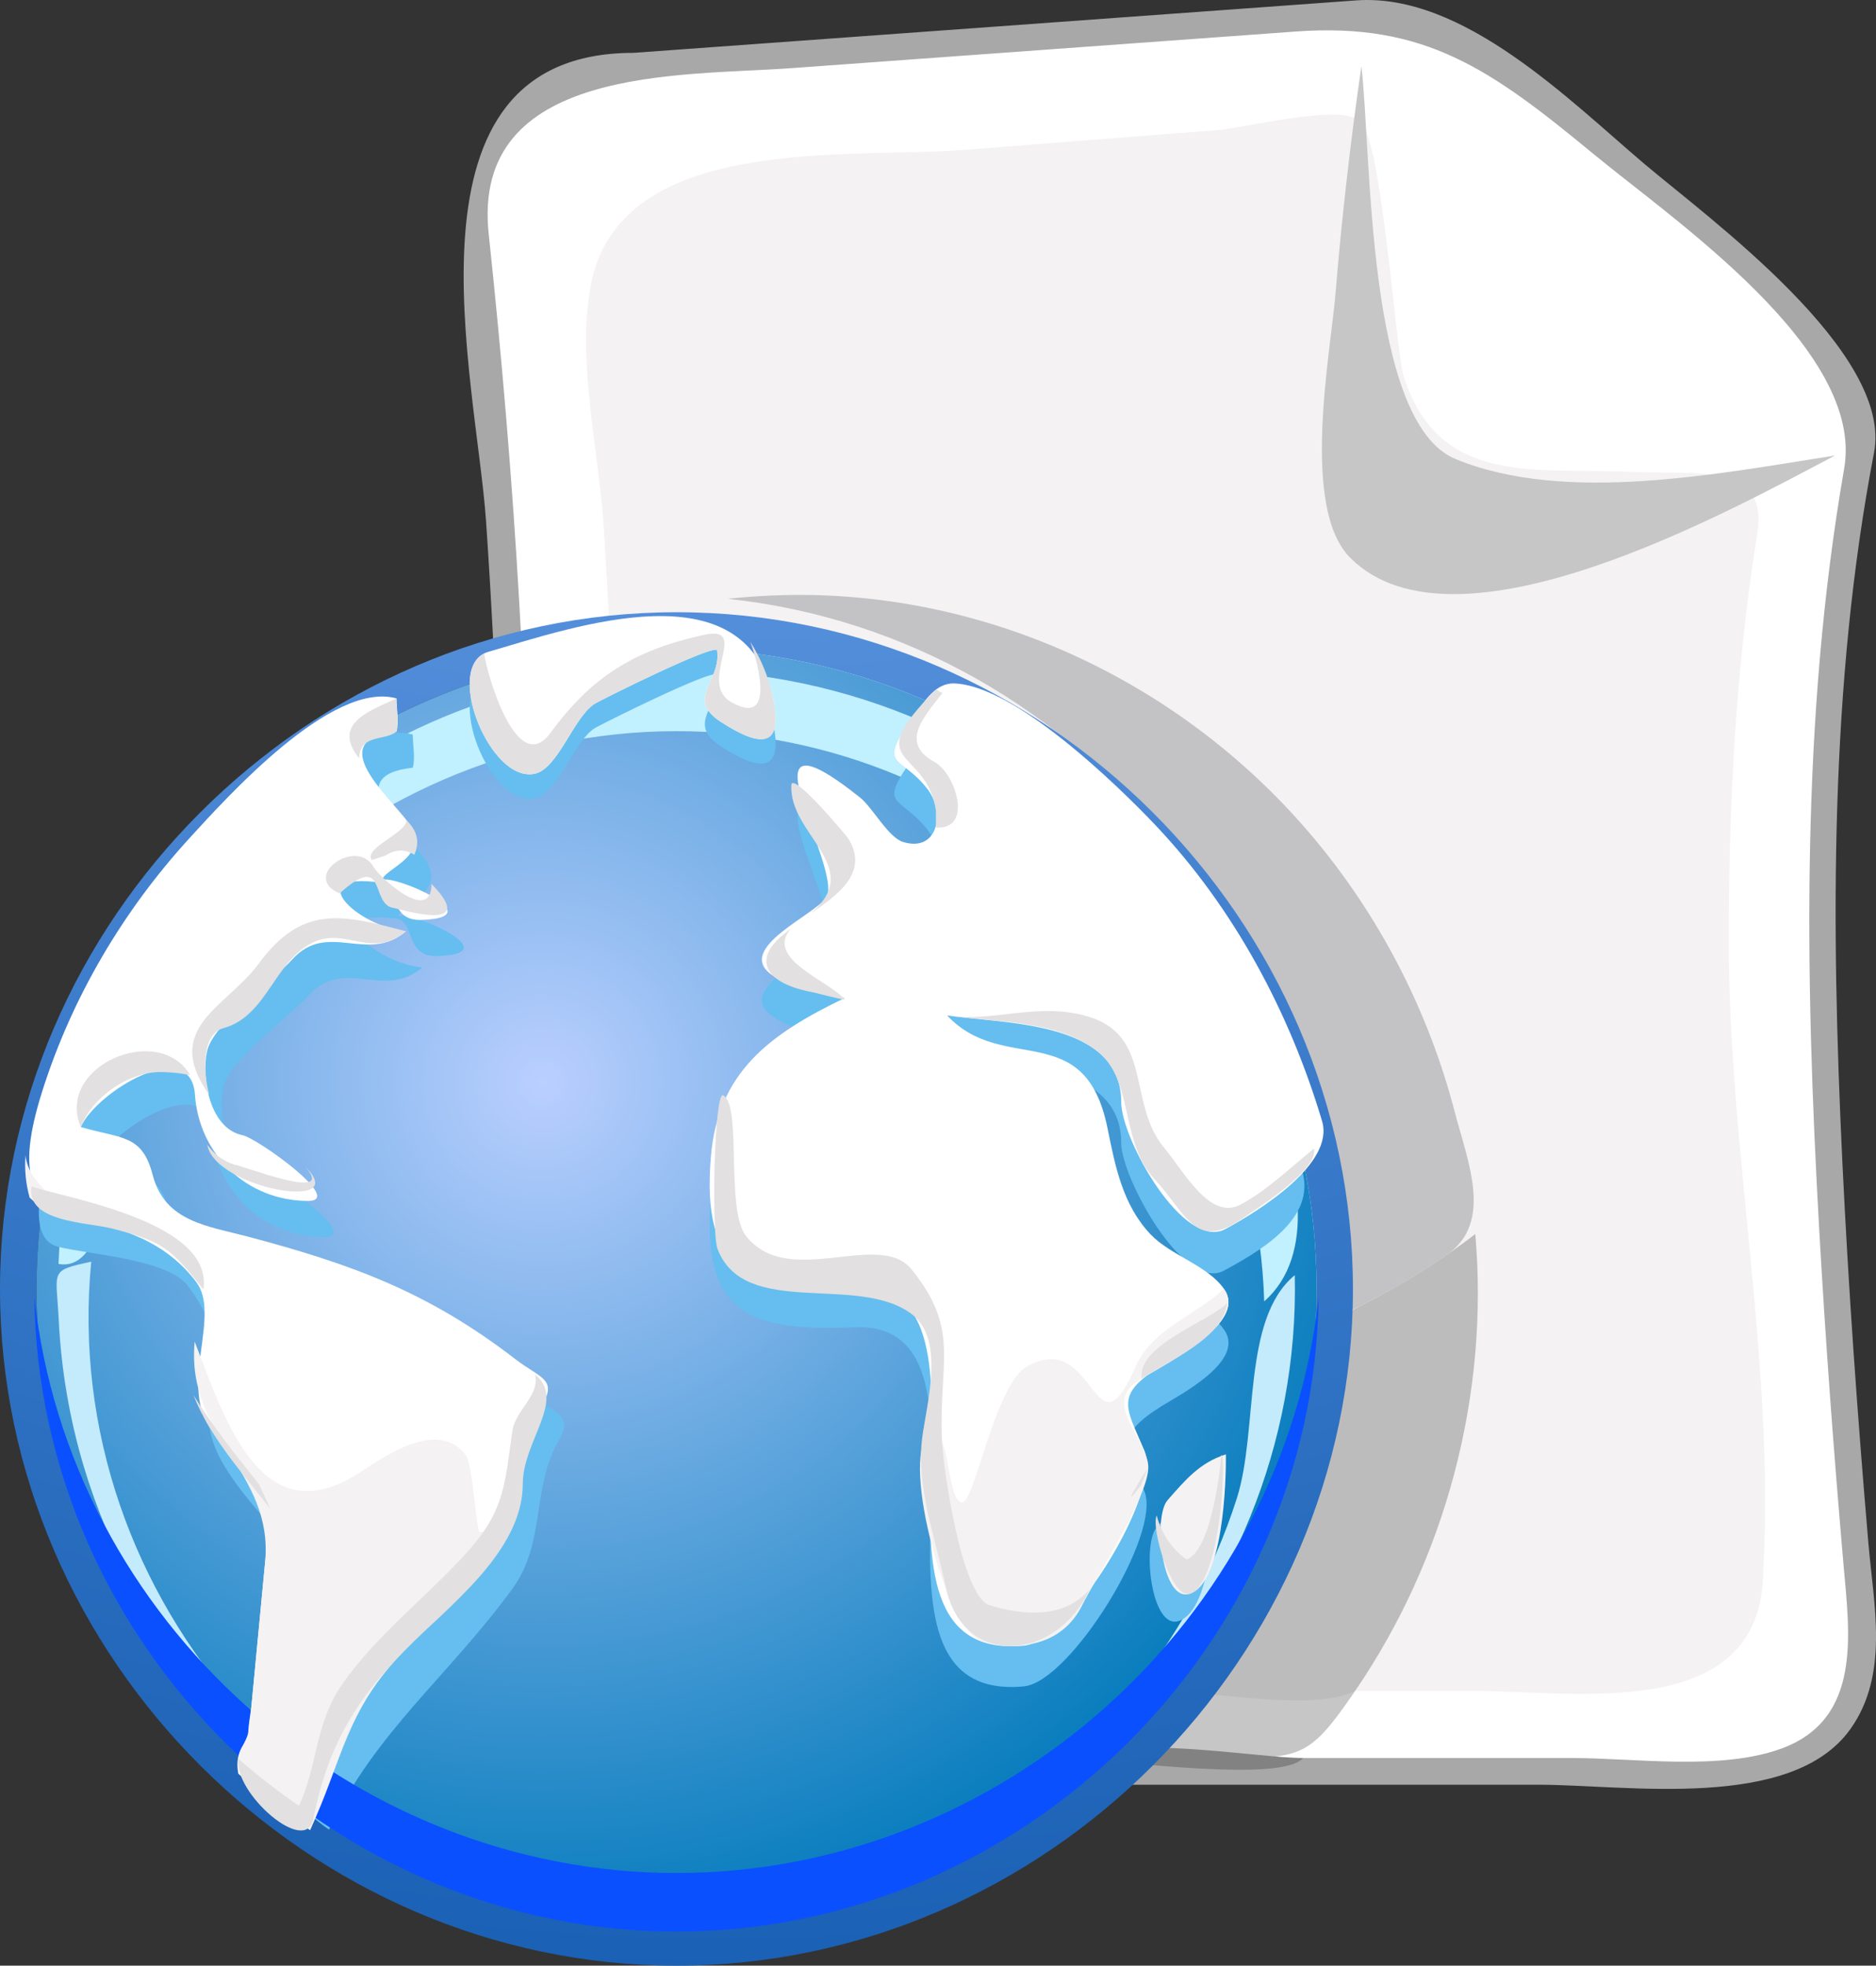 <?xml version="1.0" encoding="UTF-8" standalone="no"?>
<!-- Generator: Adobe Illustrator 12.0.0, SVG Export Plug-In . SVG Version: 6.00 Build 51448)  --><svg height="137.627" id="Layer_1" inkscape:version="0.42" sodipodi:docbase="F:\openclip\svg da inviare" sodipodi:docname="FoglioeMondo.svg" sodipodi:version="0.32" space="preserve" style="overflow:visible;enable-background:new 0 0 131.397 137.627;" version="1.1" viewBox="0 0 131.397 137.627" width="131.397" xmlns="http://www.w3.org/2000/svg" xmlns:cc="http://web.resource.org/cc/" xmlns:dc="http://purl.org/dc/elements/1.1/" xmlns:inkscape="http://www.inkscape.org/namespaces/inkscape" xmlns:rdf="http://www.w3.org/1999/02/22-rdf-syntax-ns#" xmlns:sodipodi="http://inkscape.sourceforge.net/DTD/sodipodi-0.dtd" xmlns:svg="http://www.w3.org/2000/svg">
  <rect x="0" y="0" width="131.397" height="137.627" fill="#333333" stroke="none"/>
  <defs id="defs80"/>
  <sodipodi:namedview bordercolor="#666666" borderopacity="1.0" id="base" inkscape:current-layer="Layer_1" inkscape:cx="65.698502" inkscape:cy="68.813499" inkscape:pageopacity="0.0" inkscape:pageshadow="2" inkscape:window-height="510" inkscape:window-width="787" inkscape:window-x="88" inkscape:window-y="116" inkscape:zoom="2.6157658" pagecolor="#ffffff"/>
  <g id="g3">
    <path d="M127.674,65.256c0,16.107,1.246,32.256,2.752,48.285c0.991,10.549-8.787,10.49-16.257,10.49   c-21.618,0-43.235,0-64.852,0c-9.49,0-16.188-3.432-15.17-13.631c1.953-19.529,2.492-39.23,1.673-58.838   c-0.381-9.182-1.004-18.354-1.809-27.509c-0.467-5.312-1.889-10.793,1.862-15.353c5.148-6.256,19.234-4.847,26.462-5.369   c9.799-0.708,19.598-1.417,29.396-2.126c7.265-0.526,11.104,1.716,17.125,6.275c6.573,4.978,19.759,13.862,21.595,22.605   c0.535,2.55-0.938,6.38-1.255,8.915C128.109,47.703,127.674,56.489,127.674,65.256" id="path5" style="fill:#FFFFFF;"/>
    <path d="M44.37,3.701c-16.989,0-11.002,22.862-10.325,32.811c1.482,21.791,1.57,43.594-0.093,65.377   c-0.825,10.842-3.074,23.07,12.543,23.07c8.214,0,16.43,0,24.646,0c12.205,0,24.409,0,36.615,0c6.167,0,17.737,1.883,21.851-3.902   c2.728-3.834,1.626-8.684,1.257-13.006c-0.762-8.906-1.398-17.828-1.826-26.758c-0.788-16.466-0.897-33.34,2.22-49.6   c1.349-7.035-11.609-16.428-16.079-20.214c-5.276-4.47-12.706-11.992-20.187-11.451C78.117,1.253,61.243,2.476,44.37,3.701    M34.646,114.496c2.91-14.875,2.49-31.311,2.49-46.364c0-17.25-1.071-34.583-2.906-51.738C32.966,4.57,47.719,5.331,55.4,4.774   c11.789-0.856,23.578-1.711,35.367-2.567c9.05-0.657,13.662,2.651,20.873,8.599c5.545,4.579,18.975,13.672,17.529,21.993   c-3.05,17.558-2.747,35.565-1.749,53.289c0.441,7.836,1.023,15.664,1.703,23.482c0.416,4.785,1.329,10.811-4.391,12.873   c-4.28,1.543-10.229,0.646-14.65,0.646c-9.943,0-19.891,0-29.836,0c-9.239,0-18.481,0-27.723,0   C46.032,123.09,34.646,123.713,34.646,114.496" id="path7" style="fill:#A8A8A8;"/>
    <path d="M121.079,65.895c0,14.498,3.22,29.586,2.424,43.973c0,10.865-13.11,8.514-20.43,8.514   c-12.222,0-24.444,0-36.667,0c-6.607,0-20.374,2.258-24.222-4.807c-1.943-3.561-0.353-9.102-0.057-12.859   c0.843-10.73,1.265-21.498,1.265-32.263c0-10.512-0.447-21.026-1.103-31.517c-0.328-5.288-1.915-11.682-0.907-16.97   c2.028-10.651,18.016-8.837,26.106-9.468c5.945-0.466,11.891-0.93,17.836-1.393c1.756-0.139,8.162-1.74,9.713-0.76   c1.674,0,2.682,16.169,3.283,18.031c2.505,7.764,9.29,6.342,16.171,6.674c4.101,0.199,9.401-0.714,8.597,4.271   C121.563,46.745,121.079,56.361,121.079,65.895" id="path9" style="fill:#F4F2F2;"/>
    <path d="M95.353,4.632c-0.757,5.246-1.368,10.518-1.801,15.8c-0.351,4.277-2.488,15.114,1.023,18.626   c7.405,7.402,26.691-3.359,33.958-7.166c-8.004,1.241-18.859,3.431-26.584,0.25C95.667,29.553,96.073,10.617,95.353,4.632" id="path11" style="fill:#C6C6C6;"/>
    <path d="M94.923,118.381c-2.769,0-5.538,0-8.306,0c-5.751,0-5.702,0.902-10.313,4.709   c3.23,0,6.464,0,9.697,0C91.177,123.09,91.765,123.004,94.923,118.381" id="path13" style="fill:#C6C6C6;"/>
    <path d="M91.267,123.09c-3.213,0-12.761-1.732-15.169,0.168C78.656,123.258,89.791,124.838,91.267,123.09" id="path15" style="fill:#828282;"/>
    <path d="M103.332,86.4c-2.532,1.955-5.275,3.631-8.125,5.078c-3.458,1.754-2.697,4.717-3.706,8.311   c-1.93,6.887-5.481,13.285-10.275,18.592c3.413,0,10.734,1.518,13.697,0C101.278,109.076,104.305,97.631,103.332,86.4" id="path17" style="fill:#BDBCBC;"/>
    <path d="M55.977,41.654c-1.67,0.006-3.337,0.095-4.998,0.27c25.19,2.702,43.626,25.986,41.047,51.055   c3.239-1.42,6.376-3.102,9.292-5.109c3.305-2.275,1.49-6.5,0.563-10.055c-1.772-6.789-5.005-13.177-9.436-18.619   C83.56,48.281,70.089,41.654,55.977,41.654" id="path19" style="fill:#C3C2C4;"/>
    <path d="M83.901,98.813c-1.766,0.561-2.722,1.705-3.942,3.096c-1.012,1.154-0.379,6.977,1.501,6.334   C83.734,107.492,83.925,100.619,83.901,98.813" id="path21" style="fill:#F4F2F2;"/>
    <path d="M83.593,98.859c-0.081,1.207-0.749,6.541-2.355,7.068c-1.011-0.734-1.685-1.729-2.017-2.979   c-0.41,0.816,1.022,5.709,2.239,5.293C83.61,107.531,83.912,98.785,83.593,98.859" id="path23" style="fill:#E2E0E0;"/>
    <path d="M77.867,92.705c-2.885,6.785-2.729-2.307-7.244,0.074c-2.329,0.914-3.722,9.504-4.614,9.293   c-1.013-0.242-0.763-4.992-2.004-4.633c-2.312,0.672,0.812,13.455,3.522,14.082c7.554,1.748,6.895-6.59,10.617-10.598   c1.821-1.959-1.574-3.934-1.091-5.967c0.498-2.088,8.892-4.33,6.712-7.336C81.864,89.406,79.109,90.219,77.867,92.705    M90.095,79.053C90.06,79.219,90.086,79.1,90.095,79.053" id="path25" style="fill:#F4F2F2;"/>
    <g id="g27">
      <radialGradient cx="-244.838" cy="464.554" gradientTransform="matrix(138.247 0 0 -138.247 33899.172 64173.125)" gradientUnits="userSpaceOnUse" id="XMLID_3_" r="1.519">
        <stop id="stop30" offset="0" style="stop-color:#8BBBFF"/>
        <stop id="stop32" offset="1" style="stop-color:#0D56AC"/>
      </radialGradient>
      <path d="M2.558,90.254c0-24.432,20.398-44.831,44.831-44.831c24.427,0,44.829,20.404,44.829,44.831    l0,0c0.004,24.422-20.41,44.828-44.829,44.828C22.961,135.082,2.558,114.682,2.558,90.254L2.558,90.254L2.558,90.254     M47.389,42.866C21.596,42.866,0,64.462,0,90.254c0,25.793,21.598,47.373,47.389,47.373c25.79,0,47.372-21.582,47.372-47.373    C94.761,64.465,73.183,42.866,47.389,42.866" id="path34" style="fill:url(#XMLID_3_);"/>
      <radialGradient cx="37.987" cy="75.791" gradientUnits="userSpaceOnUse" id="XMLID_4_" r="61.532">
        <stop id="stop37" offset="0" style="stop-color:#BACFFF"/>
        <stop id="stop39" offset="1" style="stop-color:#027ABB"/>
      </radialGradient>
      <path d="M92.218,90.254c0,24.422-20.408,44.828-44.829,44.828c-24.427,0-44.831-20.4-44.831-44.828    c0-24.432,20.398-44.831,44.831-44.831C71.815,45.423,92.218,65.827,92.218,90.254" id="path41" style="fill:url(#XMLID_4_);"/>
      <path d="M47.389,46.927c-22.931,0-42.378,18.646-43.292,41.569c3.528,0.623,3.594-7.58,4.673-10.479    c1.92-5.158,4.889-9.915,8.67-13.917c7.739-8.191,18.679-12.907,29.949-12.907c21.955,0,40.496,17.98,41.157,39.928    c7.302-6.49-4.222-24.751-9.424-30.352C70.976,51.996,59.363,46.927,47.389,46.927" id="path43" style="fill:#C1F0FE;"/>
      <path d="M47.921,133.564C47.211,133.566,47.211,133.566,47.921,133.564 M46.852,133.564    C47.567,133.566,47.567,133.566,46.852,133.564 M90.688,89.281c-3.738,3.084-2.529,10.832-4.062,15.635    c-1.655,5.191-4.358,10.033-7.895,14.178c-7.659,8.98-19.009,14.318-30.81,14.471C71.692,133.275,91.224,113.047,90.688,89.281     M6.391,88.338c-2.98,0.645-2.448,0.584-2.278,4.063c0.169,3.479,0.757,6.936,1.754,10.275c1.738,5.813,4.715,11.232,8.674,15.826    c8.063,9.359,19.955,14.914,32.311,15.063C23.032,133.26,4.087,112.023,6.391,88.338" id="path45" style="fill:#C3EBFC;"/>
      <path d="M78.531,80.023c0,2.426,4.384,10.449,7.188,8.945c3.26-1.748,6.857-4.113,5.248-7.633    c-3.024-6.605-4.318-13.362-8.948-19.245C79.37,58.724,71.576,50.859,66.83,50.7c-1.288-0.043-2.082,1.254-2.723,2.146    c-2.764,3.848-1.118,2.726,0.837,5.227c1.302,1.665,0.739,4.481-1.697,3.725c-1.038-0.321-2.123-2.402-3.004-3.106    c-9.045-7.212-1.063,5.127-2.384,7.015c-0.86,1.23-6.248,3.503-3.912,5.319c1.468,1.137,3.452,1.383,5.211,1.703    c-5.31,2.555-8.87,5.223-9.364,11.084c-0.677,8.047,2.537,9.439,10.014,9.115c11.856-0.516-1.493,26.412,11.911,25.145    c3.238-0.307,9.682-10.697,8.43-13.67c-1.298-3.076-2.106-3.857,1.164-5.922c1.234-0.777,5.937-3.16,4.443-5.35    c-1.155-1.689-3.748-2.355-5.179-3.869c-1.95-2.061-2.468-4.771-3.01-7.441c-1.583-7.77-7.283-3.662-11.231-7.877    C70.258,74.551,78.531,74.268,78.531,80.023" id="path47" style="fill:#65BEEF;"/>
      <path d="M85.101,103.727c-1.827,0.584-2.814,1.766-4.08,3.207c-1.046,1.191-0.396,7.217,1.555,6.557    C84.931,112.703,85.126,105.604,85.101,103.727" id="path49" style="fill:#65BEEF;"/>
      <path d="M28.91,53.752c0.188-0.689,0-1.599,0-2.32c-4.506-1.278-11.854,6.893-14.506,9.793    c-4.118,4.501-7.398,9.771-9.539,15.488c-0.574,1.531-3.976,9.768-0.829,10.57c2.278,0.582,7.674,0.855,9.115,2.738    c2.738,3.58,1.367,4.906,1.474,9.377c0.077,3.076,3.419,6.225,5.231,8.5c1.855,2.328-1.027,13.252-1.329,16.416    c0.011-0.197,0.11-0.324,0.296-0.379c1.327,1.406,2.396,2.932,4.224,4.168c3.214-6.828,8.426-10.797,12.854-16.883    c2.341-3.217,1.307-7.029,3.235-10.361c1.033-1.783-0.17-1.832-1.882-3.15c-6.071-4.678-11.374-6.637-18.729-8.59    c-2.831-0.75-5.839-1.031-6.689-4.314c-0.741-2.865-2.158-2.525-5.035-3.365c1.042-2.428,7.696-6.49,7.991-2.26    c0.292,4.172,3.615,7.439,7.924,7.434c2.622-0.002-3.614-4.408-4.572-4.598c-2.322-0.463-2.9-3.979-2.51-5.861    c0.403-1.941,4.572-4.898,5.971-6.445c2.496-2.76,5.255,0.339,7.968-1.971c-3.476-0.341-7.347-4.171-1.818-3.417    c1.331,0.18,0.595,2.681,2.864,2.619c5.761-0.161-3.773-3.961-2.654-2.499c-0.723-0.944,3.68-1.742,1.743-4.357    C28.32,58.214,23.744,54.304,28.91,53.752" id="path51" style="fill:#65BEEF;"/>
      <path d="M34.167,47.362c-3.118,0.933,0.129,9.225,3.3,8.519c1.61-0.358,2.698-3.905,4.147-4.87    c0.413-0.276,8.537-4.31,8.614-3.76c0.301,2.172-2.254,3.377,0.265,5.005c2.479,1.603,4.515,2.158,3.616-1.826    C52.114,41.499,40.464,45.505,34.167,47.362" id="path53" style="fill:#65BEEF;"/>
      <path d="M19.639,105.633c0.376,0,0.489,15.768-1.623,15.768C18.15,121.4,18.624,105.633,19.639,105.633" id="path55" style="fill:#FFFFFF;"/>
      <path d="M47.381,131.141c-22.771,0-42.525-17.668-44.975-40.326c0.297,24.297,20.678,44.424,44.975,44.424    c24.3,0,44.678-20.127,44.979-44.424C89.91,113.475,70.154,131.141,47.381,131.141" id="path57" style="fill:#0A50FF;"/>
      <path d="M78.531,77.176c0,2.566,4.378,10.459,7.311,8.871c2.321-1.256,7.649-4.549,6.759-7.547    c-2.274-7.627-6.186-14.936-11.68-20.734c-2.717-2.864-9.849-9.77-14.091-9.915c-1.29-0.044-2.082,1.253-2.723,2.148    c-2.764,3.848-1.118,2.725,0.837,5.226c1.302,1.665,0.739,4.48-1.697,3.724c-1.038-0.321-2.123-2.401-3.004-3.105    c-9.045-7.21-1.063,5.125-2.384,7.015c-0.86,1.23-6.248,3.503-3.912,5.318c1.468,1.138,3.452,1.387,5.211,1.703    c-5.31,2.552-8.87,5.222-9.364,11.083c-0.677,8.049,2.537,9.438,10.014,9.115c11.857-0.512-1.495,26.408,11.911,25.145    c3.238-0.305,9.682-10.695,8.43-13.67c-1.298-3.072-2.106-3.855,1.164-5.92c1.234-0.777,5.937-3.162,4.443-5.352    c-1.155-1.689-3.748-2.357-5.179-3.867c-1.95-2.063-2.468-4.771-3.01-7.441c-1.583-7.773-7.285-3.658-11.231-7.877    C70.26,71.701,78.531,71.42,78.531,77.176" id="path59" style="fill:#FFFFFF;"/>
      <path d="M85.861,101.828c-1.827,0.582-2.815,1.766-4.081,3.205c-1.044,1.191-0.4,7.215,1.555,6.557    C85.689,110.805,85.885,103.705,85.861,101.828" id="path61" style="fill:#F4F2F2;"/>
      <path d="M85.54,101.877c-0.077,1.254-0.773,6.766-2.435,7.316c-1.046-0.76-1.741-1.787-2.089-3.082    c-0.425,0.846,1.056,5.904,2.318,5.479C85.537,110.855,85.902,101.795,85.54,101.877" id="path63" style="fill:#E2E0E0;"/>
      <path d="M27.771,51.221c0.188-0.69,0-1.599,0-2.32c-4.512-1.274-11.852,6.888-14.508,9.793    C8.623,63.768,5.05,69.817,2.968,76.375c-3.88,12.219,5.409,6.361,10.761,13.365c1.767,2.314-1.119,7.043,0.933,10.162    c1.519,2.311,4.392,4.377,4.122,7.219c-0.385,4.047-0.771,8.092-1.153,12.139c-0.077,0.789-0.292,1.725-0.241,2.523    c-0.652,0.621-0.884,1.422-0.696,2.406c1.579,1.428,3.258,2.748,5.023,3.939c1.323-2.818,1.101-5.734,3.019-8.494    c2.833-4.08,7.106-6.93,10.027-10.945c2.34-3.217,1.309-7.029,3.235-10.363c1.029-1.783-0.172-1.832-1.884-3.15    c-6.071-4.678-11.372-6.635-18.726-8.586c-2.829-0.752-5.839-1.033-6.69-4.314c-0.741-2.867-2.158-2.527-5.036-3.365    c1.042-2.43,7.701-6.492,7.993-2.26c0.288,4.17,3.618,7.432,7.924,7.432c2.614,0-3.609-4.406-4.573-4.596    c-2.324-0.463-2.9-3.98-2.51-5.863c0.404-1.939,4.571-4.899,5.971-6.443c2.494-2.758,5.253,0.334,7.966-1.972    c-3.476-0.341-7.345-4.17-1.816-3.417c1.332,0.181,0.593,2.682,2.864,2.618c5.761-0.163-3.773-3.957-2.656-2.499    c-0.721-0.942,3.682-1.742,1.745-4.357C27.182,55.682,22.605,51.773,27.771,51.221" id="path65" style="fill:#FFFFFF;"/>
      <path d="M34.167,45.651c-3.12,0.946,0.131,9.224,3.3,8.521c1.61-0.357,2.7-3.908,4.147-4.872    c0.413-0.275,8.537-4.307,8.614-3.758c0.301,2.173-2.254,3.375,0.265,5.004c2.479,1.603,4.515,2.157,3.616-1.824    C52.114,39.791,40.466,43.797,34.167,45.651" id="path67" style="fill:#FFFFFF;"/>
      <path d="M54.109,48.722c-0.297-1.354-0.816-2.616-1.557-3.786c0.621,1.697,1.705,5.969-1.343,4.218    c-2.394-1.375,1.392-5.416-1.875-4.708c-4.908,1.064-7.902,2.942-10.768,6.858c-2.383,3.254-4.506-4.257-4.65-5.535    c-2.72,1.329,0.496,9.081,3.552,8.402c1.61-0.357,2.7-3.908,4.147-4.872c0.413-0.275,8.537-4.307,8.614-3.758    c0.301,2.173-2.254,3.375,0.265,5.004C52.972,52.148,55.008,52.703,54.109,48.722" id="path69" style="fill:#E2E0E0;"/>
      <path d="M33.607,107.271c-0.259-0.014-0.485-4.775-1.004-5.428c-1.937-2.43-5.472-0.01-7.329,1.211    c-6.864,4.516-9.444-3.346-11.637-9.119c-0.644,6.65,5.539,9.061,4.932,15.441c-0.347,3.637-0.694,7.277-1.039,10.916    c-0.1,1.053-0.124,1.18-0.573,2.023c-1.375,2.584,3.05,4.658,4.759,5.813c2.276-4.848,2.466-8.359,6.637-12.584    c3.946-4,7.767-7.105,8.338-12.916C35.211,102.367,35.284,107.365,33.607,107.271 M2.076,83.855    c0.827,0.715,1.216,1.361,2.608,1.355c-0.982-1.76-2.637-2.33-2.9-4.313C1.71,81.9,1.807,82.887,2.076,83.855" id="path71" style="fill:#F4F2F2;"/>
      <path d="M79.615,95.508c-2.982,7.023-2.824-2.383-7.497,0.076c-2.415,0.947-3.846,9.836-4.775,9.617    c-1.051-0.246-0.788-5.166-2.076-4.791c-2.389,0.693,0.841,13.922,3.648,14.574c2.699,0.625,5.521,0.131,6.874-2.576    c1.008-2.014,4.553-7.488,4.639-9.592c0.078-1.924-3.171-4.402-0.856-6.037c1.34-0.945,7.977-3.998,6.149-6.533    C83.756,92.094,80.902,92.936,79.615,95.508 M92.27,81.377C92.24,81.539,92.261,81.428,92.27,81.377" id="path73" style="fill:#F4F2F2;"/>
      <path d="M23.785,62.554c3.358-3.023,2.097,0.798,3.791,1.019c0.303,0.04,6.113,1.847,2.645-1.687    c-0.004,2.913-3.713-0.555-4.03-1.145C25.013,58.555,21.015,61.372,23.785,62.554 M16.39,81.535    c-0.776-0.258-1.4-0.719-1.871-1.381c0.521,3.049,10.12,4.742,6.896,1.576C23.607,84.242,16.828,81.541,16.39,81.535     M15.658,71.984c3.088-0.84,3.585-4.854,6.403-6.059c2.221-0.949,4.079,1.23,6.37-0.718c-4.545-1.221-7.294-1.834-10.309,2.264    c-2.257,3.065-6.816,4.481-3.469,9.182C14.349,75.551,13.922,72.457,15.658,71.984 M11.047,75.063    c0.765-0.012,1.522,0.059,2.271,0.213c-2.178-3.717-9.454-0.66-7.658,3.635C6.458,76.846,8.851,75.166,11.047,75.063     M37.471,96.234c0.396,1.396-1.373,2.518-1.579,3.93c-0.522,3.596-0.499,5.523-3.092,8.424c-2.842,3.182-6.391,5.826-8.838,9.348    c-1.918,2.76-1.698,5.674-3.023,8.494c-1.477-1.01-2.89-2.104-4.236-3.281c-0.371,2.369,4.715,6.83,5.235,4.221    c0.981-4.93,2.829-8.189,6.416-11.824c2.986-3.027,8.263-6.893,8.263-11.646C36.617,100.887,39.687,98.006,37.471,96.234     M18.151,103.932c-1.613-2.012-3.24-4.057-4.6-6.25c1.137,2.928,3.446,5.486,5.374,7.947    C18.668,105.064,18.409,104.498,18.151,103.932 M2.21,83.074c-0.401,2.514,3.894,2.496,5.643,2.945    c3.572,0.912,4.096,1.377,6.392,4.27C14.968,85.563,4.81,83.934,2.21,83.074 M26.997,59.904c0.671-0.447,1.347-0.466,2.023-0.057    c0.396-0.878,0.213-1.683-0.55-2.411c0.007,0.889-3.046,1.957-2.42,2.774C26.365,60.108,26.681,60.006,26.997,59.904     M27.771,51.221c0.147-0.723,0-1.578,0-2.32c-1.667,0.797-4.636,1.708-2.61,4.194C25.19,51.372,26.983,51.896,27.771,51.221" id="path75" style="fill:#E2E0E0;"/>
      <path d="M56.807,63.941c1.778-1.219,4.122-2.84,2.601-5.235c-0.148-0.233-3.928-4.733-3.981-3.736    C55.247,58.458,60.628,60.685,56.807,63.941 M56.995,69.483c0.719,0.197,1.444,0.371,2.174,0.517    c-0.925-1.258-5.638-2.83-3.796-4.956C52.351,67.156,53.667,68.914,56.995,69.483 M65.553,56.771    c0.001,0.391,0.001,0.784,0.003,1.174c2.646,0.153,1.364-3.78-0.076-4.574c-2.42-1.334-0.911-3.021,0.538-4.859    c-0.171-0.05-0.317-0.136-0.437-0.254C60.074,53.765,64.919,52.248,65.553,56.771 M79.904,104.016    c0.171-0.426,0.342-0.852,0.514-1.277C79.033,104.941,78.861,105.365,79.904,104.016 M69.331,112.4    c-2.006-0.602-3.26-9.668-3.352-11.479c-0.275-5.471,1.35-7.744-2.127-12.039c-2.292-2.822-8.567,1.414-11.582-2.316    c-1.487-1.844-0.283-9.162-1.614-9.875c-0.64-0.344-0.83,9.615-0.403,10.744c1.873,4.951,9.855,1.699,13.628,4.592    c2.35,1.799,0.993,6.336,0.703,8.701c-0.418,3.422,0.947,7.006,1.645,10.342c1.225,5.854,7.813,5.234,10.099,0.189    C74.552,113.361,71.689,113.109,69.331,112.4 M92.035,80.42c-1.662,1.332-3.235,2.889-5.132,3.914    c-2.166,1.172-3.994-2.344-5.337-3.934c-2.659-3.154-0.743-7.975-5.52-9.275c-3.502-0.953-6.458,0.477-9.711-0.029    c3.395,0.488,7.758,0.311,10.547,2.523c2.548,2.025,1.561,6.34,3.957,8.908c2.263,2.424,2.837,5.072,6.103,2.838    C88.309,84.43,92.352,81.879,92.035,80.42 M79.968,96.514c1.752-1.186,5.679-2.768,5.976-5.26    C84.566,92.582,79.634,94.213,79.968,96.514" id="path77" style="fill:#E2E0E0;"/>
    </g>
  </g>
</svg>
